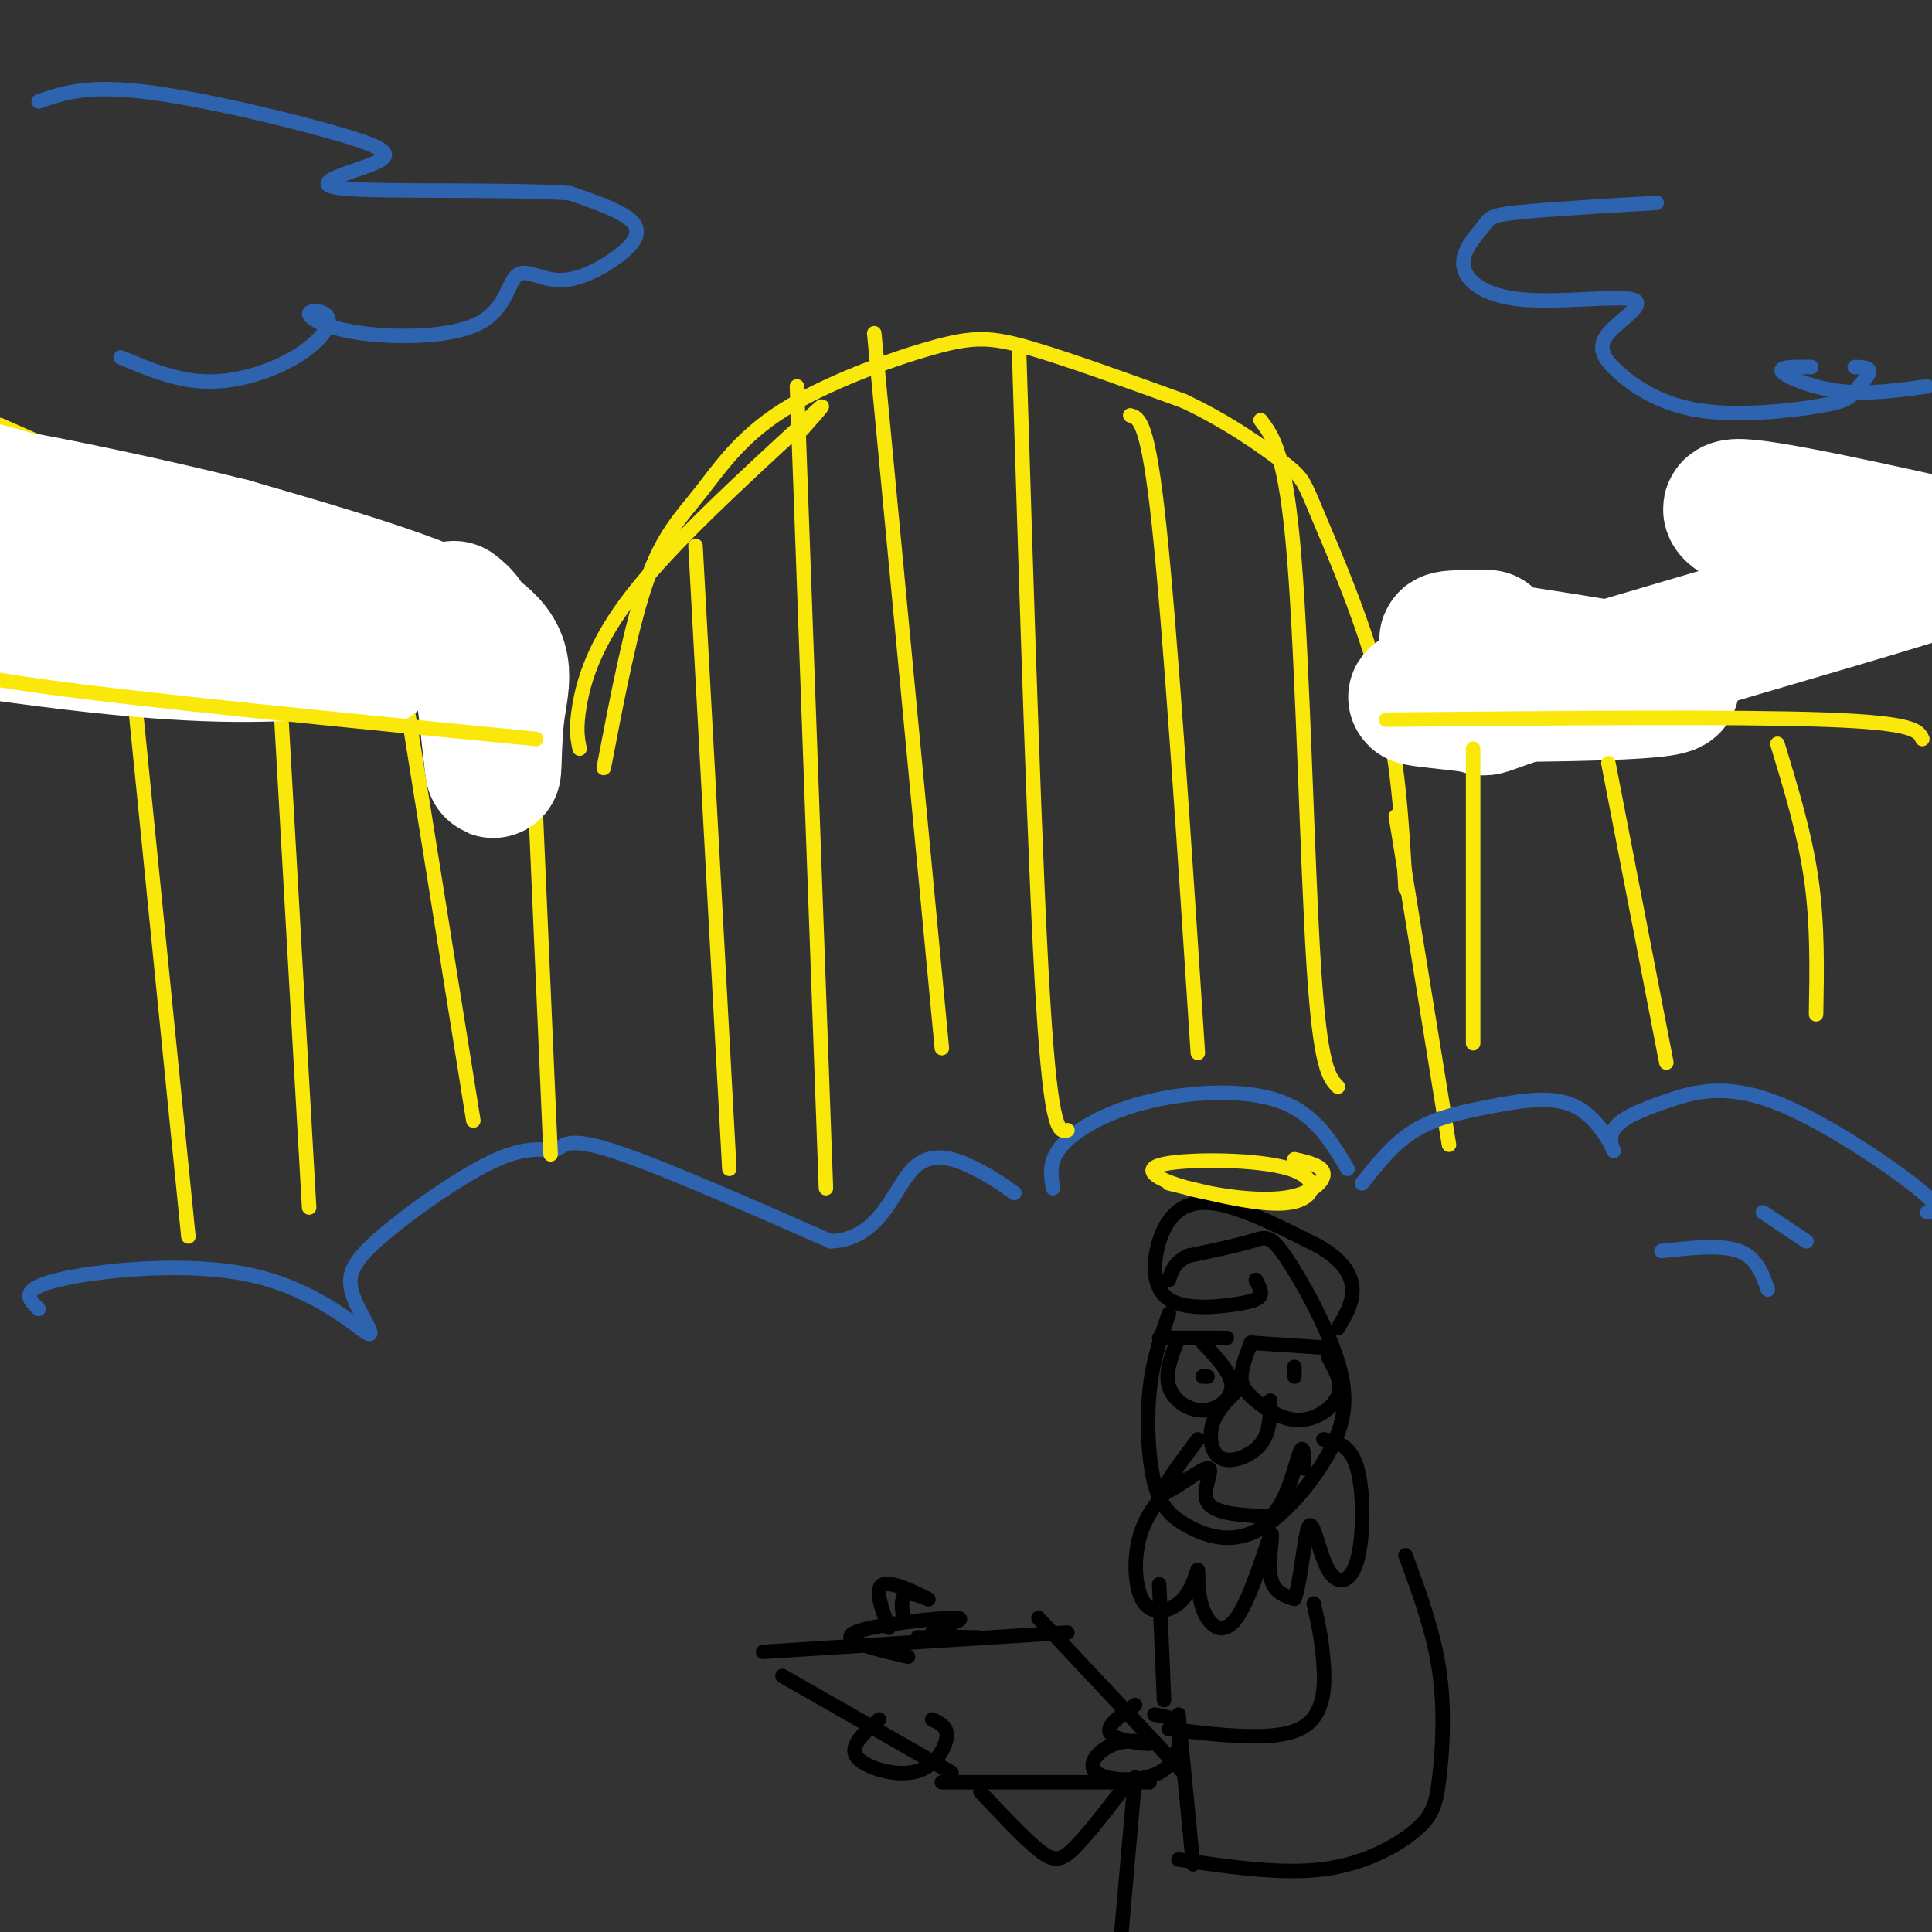 <svg viewBox='0 0 400 400' version='1.1' xmlns='http://www.w3.org/2000/svg' xmlns:xlink='http://www.w3.org/1999/xlink'><rect x="0" y="0" width="400" height="400" fill="#333333" stroke="none"/><g fill='none' stroke='rgb(45,99,175)' stroke-width='3' stroke-linecap='round' stroke-linejoin='round'><path d='M8,271c-2.086,-2.010 -4.172,-4.021 4,-6c8.172,-1.979 26.601,-3.927 40,-1c13.399,2.927 21.769,10.729 24,12c2.231,1.271 -1.676,-3.989 -3,-8c-1.324,-4.011 -0.065,-6.774 6,-12c6.065,-5.226 16.935,-12.916 24,-16c7.065,-3.084 10.325,-1.561 12,-2c1.675,-0.439 1.764,-2.840 11,0c9.236,2.840 27.618,10.920 46,19'/><path d='M172,257c10.286,-0.393 13.000,-10.875 17,-15c4.000,-4.125 9.286,-1.893 13,0c3.714,1.893 5.857,3.446 8,5'/><path d='M218,246c-0.470,-2.869 -0.940,-5.738 2,-9c2.940,-3.262 9.292,-6.917 18,-9c8.708,-2.083 19.774,-2.595 27,0c7.226,2.595 10.613,8.298 14,14'/></g>
<g fill='none' stroke='rgb(250,232,11)' stroke-width='3' stroke-linecap='round' stroke-linejoin='round'><path d='M0,88c22.500,9.917 45.000,19.833 63,30c18.000,10.167 31.500,20.583 45,31'/><path d='M110,147c0.000,0.000 4.000,92.000 4,92'/><path d='M23,96c0.000,0.000 16.000,160.000 16,160'/><path d='M56,109c0.000,0.000 8.000,141.000 8,141'/><path d='M82,132c0.000,0.000 16.000,100.000 16,100'/><path d='M120,155c-0.422,-2.044 -0.844,-4.089 0,-9c0.844,-4.911 2.956,-12.689 11,-23c8.044,-10.311 22.022,-23.156 36,-36'/><path d='M167,87c5.833,-5.667 2.417,-1.833 -1,2'/><path d='M125,159c2.851,-14.860 5.703,-29.720 9,-39c3.297,-9.280 7.041,-12.981 11,-18c3.959,-5.019 8.133,-11.356 17,-17c8.867,-5.644 22.426,-10.597 31,-13c8.574,-2.403 12.164,-2.258 20,0c7.836,2.258 19.918,6.629 32,11'/><path d='M245,83c9.474,4.423 17.158,9.979 21,13c3.842,3.021 3.842,3.506 7,11c3.158,7.494 9.474,21.998 13,36c3.526,14.002 4.263,27.501 5,41'/><path d='M211,73c1.667,54.083 3.333,108.167 5,135c1.667,26.833 3.333,26.417 5,26'/><path d='M144,113c0.000,0.000 7.000,129.000 7,129'/><path d='M165,80c0.000,0.000 6.000,166.000 6,166'/><path d='M181,69c0.000,0.000 14.000,148.000 14,148'/><path d='M234,86c1.833,0.500 3.667,1.000 6,23c2.333,22.000 5.167,65.500 8,109'/><path d='M261,87c2.622,3.467 5.244,6.933 7,29c1.756,22.067 2.644,62.733 4,84c1.356,21.267 3.178,23.133 5,25'/><path d='M289,169c0.000,0.000 11.000,68.000 11,68'/><path d='M289,152c31.083,-14.333 62.167,-28.667 79,-35c16.833,-6.333 19.417,-4.667 22,-3'/></g>
<g fill='none' stroke='rgb(255,255,255)' stroke-width='28' stroke-linecap='round' stroke-linejoin='round'><path d='M94,126c1.774,1.367 3.547,2.734 5,10c1.453,7.266 2.585,20.432 3,23c0.415,2.568 0.112,-5.463 1,-12c0.888,-6.537 2.968,-11.582 -6,-17c-8.968,-5.418 -28.984,-11.209 -49,-17'/><path d='M48,113c-26.754,-6.742 -69.140,-15.096 -62,-11c7.140,4.096 63.807,20.641 73,22c9.193,1.359 -29.088,-12.469 -50,-19c-20.912,-6.531 -24.456,-5.766 -28,-5'/><path d='M-19,100c-13.885,-3.513 -34.599,-9.795 -11,-2c23.599,7.795 91.511,29.667 88,35c-3.511,5.333 -78.445,-5.872 -95,-8c-16.555,-2.128 25.270,4.821 52,8c26.730,3.179 38.365,2.590 50,2'/><path d='M65,135c12.311,1.067 18.089,2.733 4,1c-14.089,-1.733 -48.044,-6.867 -82,-12'/><path d='M308,132c-6.935,-0.012 -13.870,-0.025 -2,2c11.870,2.025 42.546,6.087 40,8c-2.546,1.913 -38.312,1.675 -49,2c-10.688,0.325 3.702,1.211 8,2c4.298,0.789 -1.497,1.482 16,-4c17.497,-5.482 58.285,-17.138 74,-22c15.715,-4.862 6.358,-2.931 -3,-1'/><path d='M392,119c-3.925,-1.163 -12.237,-3.571 -21,-7c-8.763,-3.429 -17.978,-7.878 -9,-7c8.978,0.878 36.148,7.082 49,10c12.852,2.918 11.386,2.548 13,5c1.614,2.452 6.307,7.726 11,13'/></g>
<g fill='none' stroke='rgb(250,232,11)' stroke-width='3' stroke-linecap='round' stroke-linejoin='round'><path d='M111,153c-40.750,-4.000 -81.500,-8.000 -103,-11c-21.500,-3.000 -23.750,-5.000 -26,-7'/><path d='M287,149c36.250,-0.333 72.500,-0.667 91,0c18.500,0.667 19.250,2.333 20,4'/><path d='M305,155c0.000,0.000 0.000,61.000 0,61'/><path d='M333,158c0.000,0.000 12.000,62.000 12,62'/><path d='M368,154c2.833,9.333 5.667,18.667 7,28c1.333,9.333 1.167,18.667 1,28'/></g>
<g fill='none' stroke='rgb(45,99,175)' stroke-width='3' stroke-linecap='round' stroke-linejoin='round'><path d='M282,245c3.284,-4.162 6.568,-8.324 11,-11c4.432,-2.676 10.014,-3.866 16,-5c5.986,-1.134 12.378,-2.212 17,0c4.622,2.212 7.473,7.713 8,9c0.527,1.287 -1.270,-1.641 0,-4c1.270,-2.359 5.609,-4.148 11,-6c5.391,-1.852 11.836,-3.768 22,0c10.164,3.768 24.047,13.219 30,18c5.953,4.781 3.977,4.890 2,5'/><path d='M344,259c6.167,-0.667 12.333,-1.333 16,0c3.667,1.333 4.833,4.667 6,8'/><path d='M365,251c0.000,0.000 9.000,6.000 9,6'/><path d='M25,74c5.825,2.453 11.650,4.906 18,5c6.350,0.094 13.224,-2.172 18,-5c4.776,-2.828 7.453,-6.219 7,-8c-0.453,-1.781 -4.035,-1.951 -4,-1c0.035,0.951 3.688,3.023 11,4c7.312,0.977 18.284,0.861 24,-2c5.716,-2.861 6.175,-8.465 8,-10c1.825,-1.535 5.015,1.001 9,1c3.985,-0.001 8.765,-2.539 12,-5c3.235,-2.461 4.924,-4.846 3,-7c-1.924,-2.154 -7.462,-4.077 -13,-6'/><path d='M118,40c-12.962,-0.909 -38.865,-0.180 -47,-1c-8.135,-0.820 1.500,-3.189 6,-5c4.500,-1.811 3.865,-3.065 -6,-6c-9.865,-2.935 -28.962,-7.553 -41,-9c-12.038,-1.447 -17.019,0.276 -22,2'/><path d='M343,42c-11.630,0.688 -23.260,1.376 -29,2c-5.740,0.624 -5.589,1.182 -7,3c-1.411,1.818 -4.384,4.894 -4,8c0.384,3.106 4.126,6.243 12,7c7.874,0.757 19.882,-0.864 23,0c3.118,0.864 -2.653,4.214 -5,7c-2.347,2.786 -1.271,5.009 2,8c3.271,2.991 8.736,6.749 17,8c8.264,1.251 19.329,-0.005 25,-1c5.671,-0.995 5.950,-1.729 7,-3c1.050,-1.271 2.871,-3.077 3,-4c0.129,-0.923 -1.436,-0.961 -3,-1'/><path d='M375,76c-3.467,-0.044 -6.933,-0.089 -6,1c0.933,1.089 6.267,3.311 12,4c5.733,0.689 11.867,-0.156 18,-1'/></g>
<g fill='none' stroke='rgb(0,0,0)' stroke-width='3' stroke-linecap='round' stroke-linejoin='round'><path d='M242,272c-1.675,4.849 -3.351,9.697 -4,16c-0.649,6.303 -0.273,14.060 1,19c1.273,4.940 3.442,7.063 7,9c3.558,1.937 8.503,3.687 14,1c5.497,-2.687 11.545,-9.811 15,-16c3.455,-6.189 4.318,-11.442 2,-19c-2.318,-7.558 -7.816,-17.419 -11,-22c-3.184,-4.581 -4.052,-3.880 -7,-3c-2.948,0.880 -7.974,1.940 -13,3'/><path d='M246,260c-2.833,1.333 -3.417,3.167 -4,5'/><path d='M240,277c0.000,0.000 13.000,0.000 13,0'/><path d='M254,277c0.000,0.000 0.000,0.000 0,0'/><path d='M244,277c-1.423,3.565 -2.845,7.131 -2,10c0.845,2.869 3.958,5.042 7,5c3.042,-0.042 6.012,-2.298 6,-5c-0.012,-2.702 -3.006,-5.851 -6,-9'/><path d='M249,285c0.000,0.000 1.000,0.000 1,0'/><path d='M259,278c0.000,0.000 15.000,1.000 15,1'/><path d='M259,278c-0.979,2.541 -1.959,5.081 -2,7c-0.041,1.919 0.855,3.215 3,5c2.145,1.785 5.539,4.057 9,4c3.461,-0.057 6.989,-2.445 8,-5c1.011,-2.555 -0.494,-5.278 -2,-8'/><path d='M268,283c0.000,0.000 0.000,2.000 0,2'/><path d='M256,288c-2.113,2.131 -4.226,4.262 -5,7c-0.774,2.738 -0.208,6.083 2,7c2.208,0.917 6.060,-0.595 8,-3c1.940,-2.405 1.970,-5.702 2,-9'/><path d='M248,298c-4.054,5.405 -8.107,10.810 -7,11c1.107,0.190 7.375,-4.833 9,-5c1.625,-0.167 -1.393,4.524 0,7c1.393,2.476 7.196,2.738 13,3'/><path d='M263,314c3.311,-2.556 5.089,-10.444 6,-13c0.911,-2.556 0.956,0.222 1,3'/><path d='M244,306c-3.277,3.518 -6.554,7.036 -8,12c-1.446,4.964 -1.062,11.373 1,14c2.062,2.627 5.802,1.470 8,-1c2.198,-2.470 2.855,-6.253 3,-6c0.145,0.253 -0.221,4.543 1,8c1.221,3.457 4.028,6.081 7,2c2.972,-4.081 6.108,-14.868 7,-17c0.892,-2.132 -0.459,4.391 0,8c0.459,3.609 2.730,4.305 5,5'/><path d='M268,331c1.302,-3.126 2.056,-13.443 3,-15c0.944,-1.557 2.078,5.644 4,9c1.922,3.356 4.633,2.865 6,-2c1.367,-4.865 1.391,-14.104 0,-19c-1.391,-4.896 -4.195,-5.448 -7,-6'/><path d='M260,265c0.592,1.088 1.184,2.175 1,3c-0.184,0.825 -1.143,1.387 -5,2c-3.857,0.613 -10.611,1.278 -14,-1c-3.389,-2.278 -3.412,-7.498 -2,-12c1.412,-4.502 4.261,-8.286 10,-8c5.739,0.286 14.370,4.643 23,9'/><path d='M273,258c5.267,3.044 6.933,6.156 7,9c0.067,2.844 -1.467,5.422 -3,8'/><path d='M162,347c0.000,0.000 35.000,20.000 35,20'/><path d='M158,342c0.000,0.000 63.000,-4.000 63,-4'/><path d='M215,335c0.000,0.000 30.000,32.000 30,32'/><path d='M195,369c0.000,0.000 43.000,0.000 43,0'/><path d='M235,353c-3.174,2.265 -6.347,4.531 -5,6c1.347,1.469 7.216,2.142 8,2c0.784,-0.142 -3.516,-1.099 -7,0c-3.484,1.099 -6.150,4.253 -4,6c2.150,1.747 9.117,2.086 13,0c3.883,-2.086 4.681,-6.596 4,-9c-0.681,-2.404 -2.840,-2.702 -5,-3'/><path d='M188,343c-7.260,-1.691 -14.520,-3.381 -11,-5c3.520,-1.619 17.820,-3.166 21,-3c3.180,0.166 -4.759,2.045 -5,3c-0.241,0.955 7.217,0.987 9,1c1.783,0.013 -2.108,0.006 -6,0'/><path d='M196,339c-2.000,0.000 -4.000,0.000 -6,0'/><path d='M184,337c-1.554,-4.202 -3.107,-8.405 -1,-9c2.107,-0.595 7.875,2.417 9,3c1.125,0.583 -2.393,-1.262 -4,-1c-1.607,0.262 -1.304,2.631 -1,5'/><path d='M182,356c-2.805,2.488 -5.611,4.976 -5,7c0.611,2.024 4.638,3.584 8,4c3.362,0.416 6.059,-0.311 8,-2c1.941,-1.689 3.126,-4.340 3,-6c-0.126,-1.660 -1.563,-2.330 -3,-3'/><path d='M244,355c0.000,0.000 3.000,31.000 3,31'/><path d='M244,385c10.668,1.555 21.337,3.110 30,2c8.663,-1.110 15.322,-4.885 19,-8c3.678,-3.115 4.375,-5.569 5,-11c0.625,-5.431 1.179,-13.837 0,-22c-1.179,-8.163 -4.089,-16.081 -7,-24'/><path d='M242,358c10.800,1.289 21.600,2.578 27,0c5.400,-2.578 5.400,-9.022 5,-14c-0.400,-4.978 -1.200,-8.489 -2,-12'/><path d='M240,328c0.000,0.000 1.000,24.000 1,24'/><path d='M235,368c0.000,0.000 -3.000,34.000 -3,34'/><path d='M203,371c4.511,4.800 9.022,9.600 12,12c2.978,2.400 4.422,2.400 7,0c2.578,-2.400 6.289,-7.200 10,-12'/></g>
<g fill='none' stroke='rgb(250,232,11)' stroke-width='3' stroke-linecap='round' stroke-linejoin='round'><path d='M242,245c9.775,2.419 19.550,4.838 25,4c5.450,-0.838 6.576,-4.935 0,-7c-6.576,-2.065 -20.853,-2.100 -26,-1c-5.147,1.100 -1.163,3.336 5,5c6.163,1.664 14.505,2.756 20,2c5.495,-0.756 8.141,-3.359 8,-5c-0.141,-1.641 -3.071,-2.321 -6,-3'/></g>
</svg>